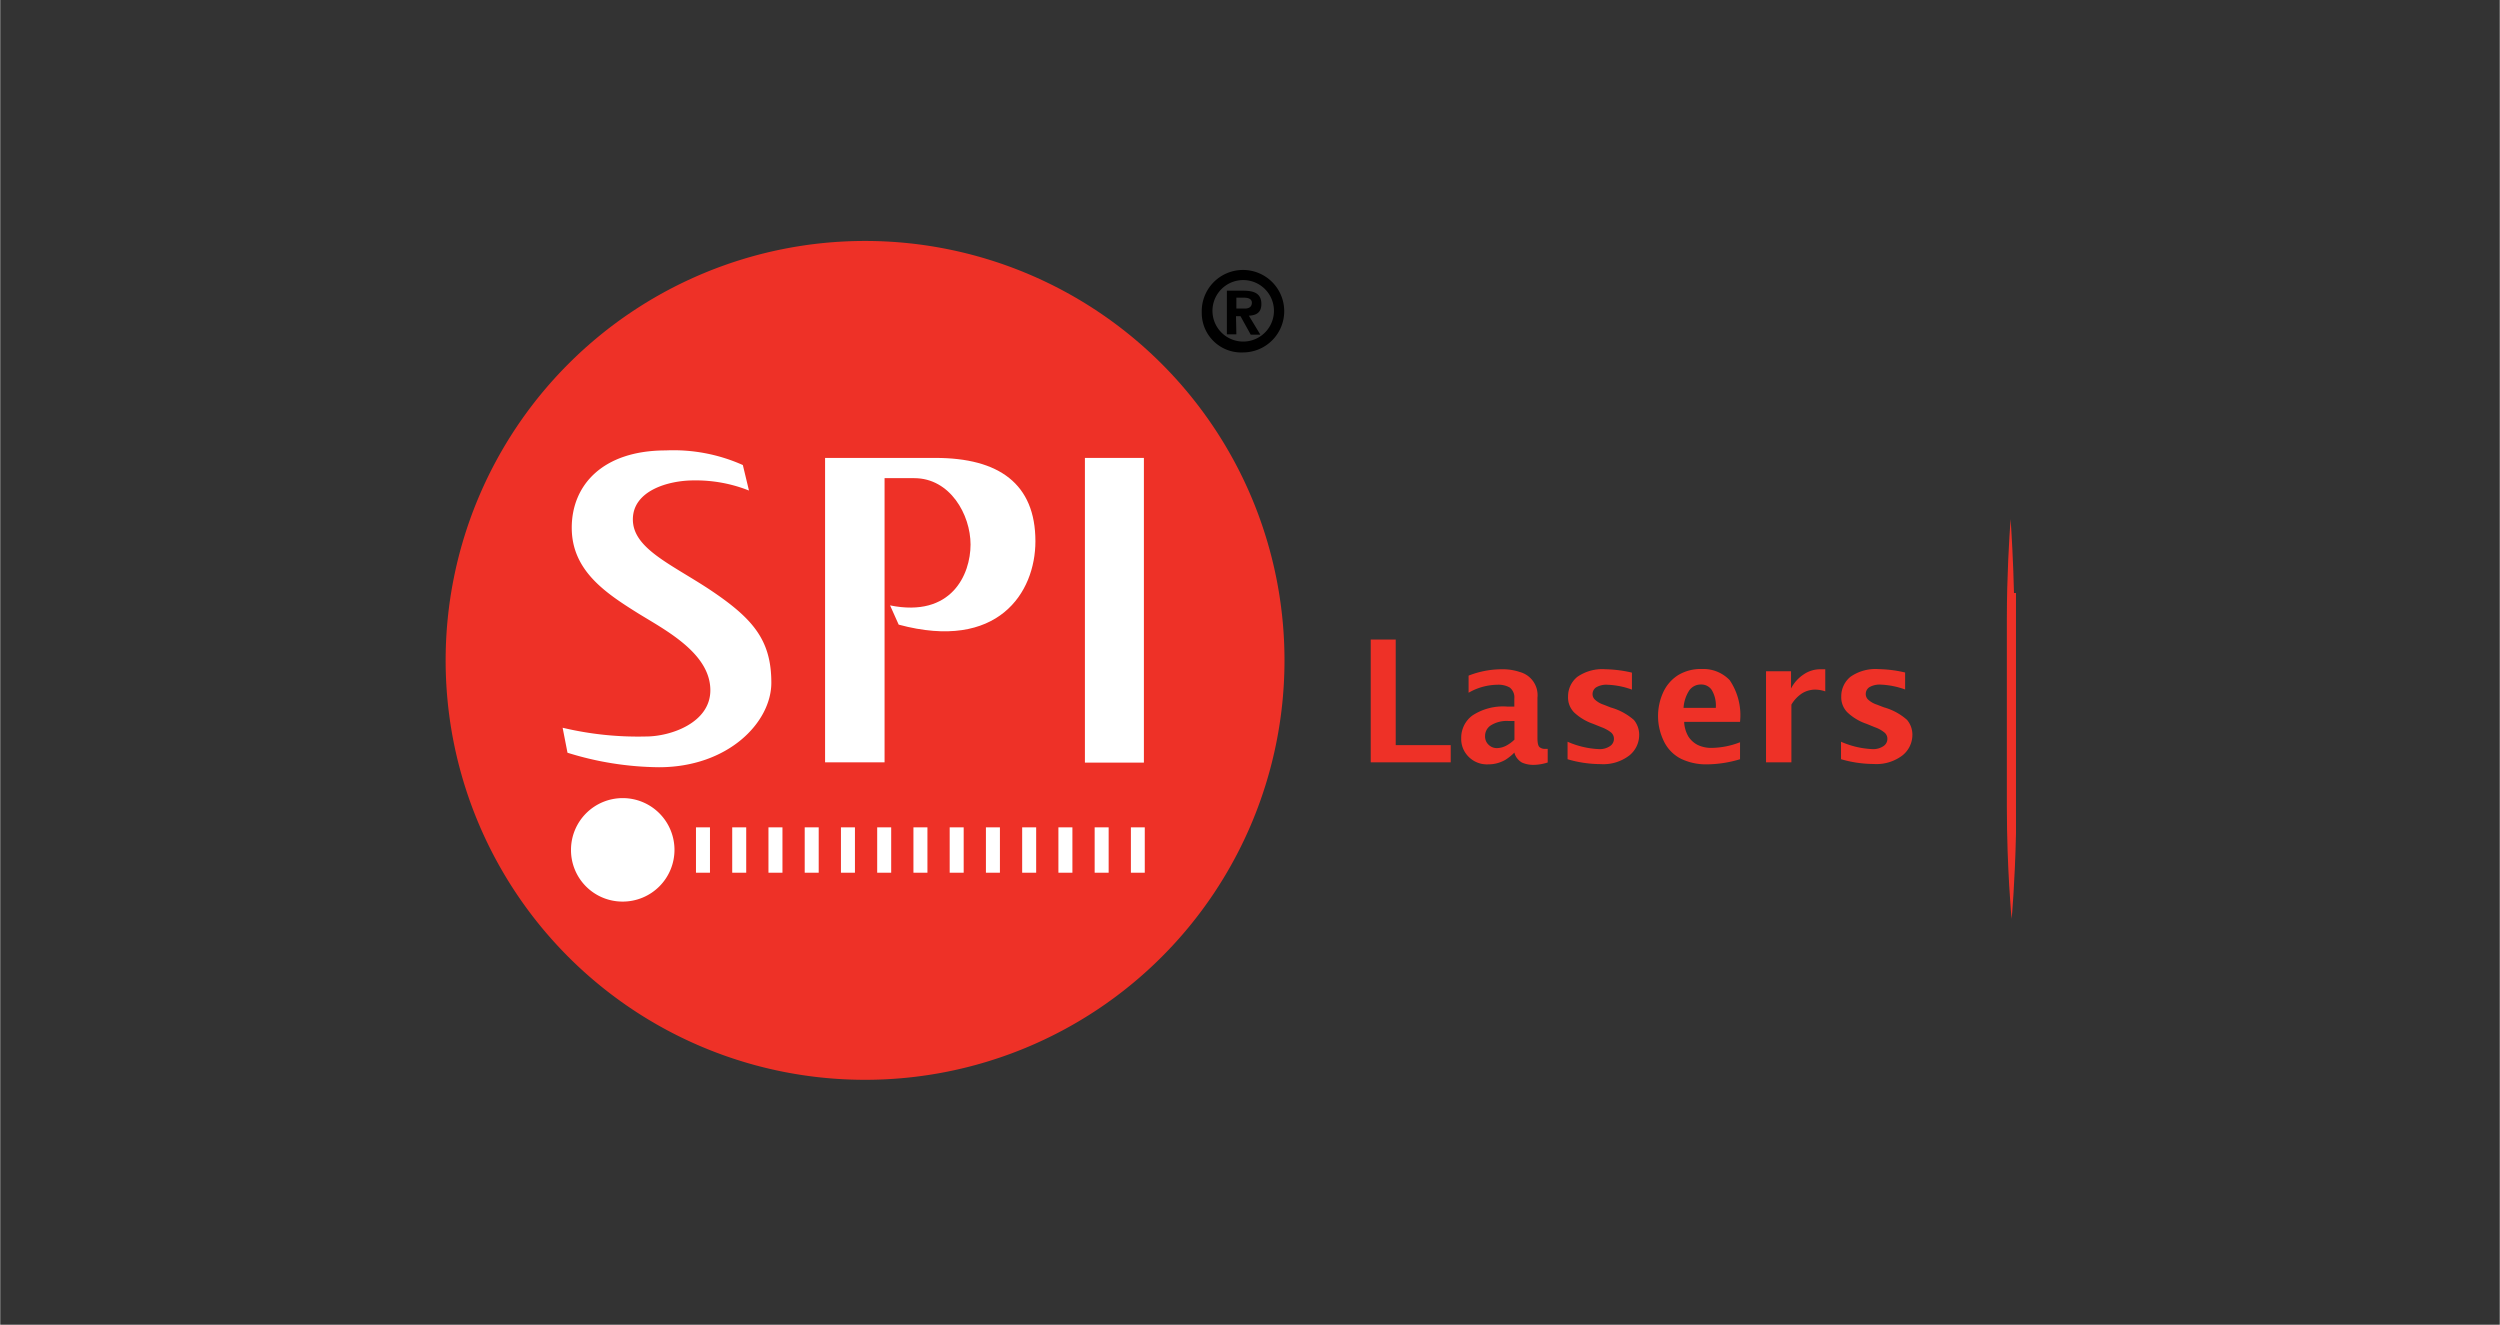 <?xml version="1.0" encoding="UTF-8"?> <svg xmlns="http://www.w3.org/2000/svg" width="70.56mm" height="37.39mm" viewBox="0 0 200 106"><rect x="0" y="0" width="200" height="106" fill="#333333" stroke="none"/> <title>spi-lasers</title> <g id="container"> <rect width="200" height="106" style="fill:none"></rect> </g> <g id="spi_lasers" data-name="spi lasers"> <path d="M109.66,61V51.17h2v8.45h4.4V61Zm11.5-.79a3.91,3.91,0,0,1-.73.59,2.87,2.87,0,0,1-.66.27,2.71,2.71,0,0,1-.71.09,2.06,2.06,0,0,1-1.57-.61,2,2,0,0,1-.59-1.49,2.22,2.22,0,0,1,.88-1.8,4.46,4.46,0,0,1,2.84-.72h.53V55.9a1,1,0,0,0-.37-.89,1.83,1.83,0,0,0-1-.22,4.71,4.71,0,0,0-2.29.64V54.06a7.37,7.37,0,0,1,2.65-.51,4.33,4.33,0,0,1,1.45.22,1.92,1.92,0,0,1,1.41,2.06v3.23c0,.4.06.64.18.73a.64.64,0,0,0,.37.13l.27,0,0,1.09a3.8,3.8,0,0,1-1.11.19,2.25,2.25,0,0,1-.94-.18,1.3,1.3,0,0,1-.61-.77Zm0-1V57.69h-.47a2.39,2.39,0,0,0-1.42.35,1,1,0,0,0-.46.86.9.9,0,0,0,.28.69.93.93,0,0,0,.66.27,1.67,1.67,0,0,0,.7-.17,2.78,2.78,0,0,0,.71-.51m4.25,1.61V59.35a7,7,0,0,0,2.5.59,1.46,1.46,0,0,0,.88-.23.69.69,0,0,0,.33-.59.66.66,0,0,0-.24-.52,2.82,2.82,0,0,0-.75-.41l-.67-.27a4.26,4.26,0,0,1-1.52-.91,1.7,1.7,0,0,1-.49-1.28,2,2,0,0,1,.74-1.57,3.49,3.49,0,0,1,2.26-.61,10,10,0,0,1,2.11.27v1.36a6.31,6.31,0,0,0-1.94-.39,1.62,1.62,0,0,0-.91.2.64.64,0,0,0-.3.55.59.59,0,0,0,.2.45,1.89,1.89,0,0,0,.7.4l.56.22a4.79,4.79,0,0,1,1.85,1,1.86,1.86,0,0,1,.42,1.22,2.1,2.1,0,0,1-.79,1.62,3.43,3.43,0,0,1-2.31.69,9.37,9.37,0,0,1-2.63-.39m13.8,0a9.49,9.49,0,0,1-2.64.41,4.64,4.64,0,0,1-2.07-.44,3.05,3.05,0,0,1-1.37-1.38,4.59,4.59,0,0,1-.07-3.94,3.21,3.21,0,0,1,1.18-1.37,3.49,3.49,0,0,1,1.92-.5,2.92,2.92,0,0,1,2.22.89,5,5,0,0,1,.83,3.34h-4.47a2.53,2.53,0,0,0,.33,1.16,1.93,1.93,0,0,0,.72.67,2.49,2.49,0,0,0,1.22.25,6.43,6.43,0,0,0,2.2-.45Zm-4.52-4.11h2.58a2.42,2.42,0,0,0-.33-1.44,1,1,0,0,0-.85-.43,1.13,1.13,0,0,0-.94.47,2.88,2.88,0,0,0-.46,1.4m6.6,4.36V53.71h2v1.38a3,3,0,0,1,1-1.12,2.36,2.36,0,0,1,1.37-.42l.37,0v1.77a2.58,2.58,0,0,0-.78-.14,2,2,0,0,0-1.08.3,2.74,2.74,0,0,0-.85.9V61Zm6-.23V59.35a7,7,0,0,0,2.5.59,1.46,1.46,0,0,0,.88-.23.69.69,0,0,0,.33-.59.64.64,0,0,0-.25-.52,2.53,2.53,0,0,0-.75-.41l-.66-.27A4.17,4.17,0,0,1,147.8,57a1.7,1.7,0,0,1-.49-1.28,2,2,0,0,1,.74-1.57,3.49,3.49,0,0,1,2.26-.61,10,10,0,0,1,2.11.27v1.36a6.42,6.42,0,0,0-1.94-.39,1.62,1.62,0,0,0-.91.2.64.64,0,0,0-.3.55.61.61,0,0,0,.19.45,1.89,1.89,0,0,0,.7.4l.57.22a4.65,4.65,0,0,1,1.84,1,1.82,1.82,0,0,1,.43,1.22,2.1,2.1,0,0,1-.79,1.62,3.43,3.43,0,0,1-2.31.69,9.37,9.37,0,0,1-2.63-.39" style="fill:#ee3127"></path> <path d="M69.2,86.4A33.56,33.56,0,1,0,35.64,52.84,33.55,33.55,0,0,0,69.2,86.4" style="fill:#ee3127"></path> <path d="M59.91,39.25a11.51,11.51,0,0,0-4.43-.81c-2,0-4.86.81-4.86,3.12s3,3.55,6.08,5.57c3.52,2.34,5,4.06,5,7.5,0,3.18-3.47,6.76-9,6.76a25.19,25.19,0,0,1-7.31-1.16l-.39-2a26,26,0,0,0,6.66.7c2,0,5.16-1.1,5.16-3.7,0-3-3.7-4.86-5.82-6.18-2.59-1.62-5.27-3.41-5.27-6.82s2.47-6.19,7.53-6.19a13.59,13.59,0,0,1,6.16,1.17Z" style="fill:#fff"></path> <path d="M70.76,61H66V36.64h8.83c5.07,0,8,2.06,8,6.67,0,4.11-3,8.81-10.94,6.67l-.69-1.54c4.92,1,6.44-2.48,6.44-4.87S76,38.26,73.14,38.26H70.76Z" style="fill:#fff"></path> <rect x="86.79" y="36.64" width="4.72" height="24.38" style="fill:#fff"></rect> <path d="M45.67,68a4.14,4.14,0,1,1,4.14,4.14A4.12,4.12,0,0,1,45.67,68" style="fill:#fff"></path> <rect x="55.67" y="66.2" width="1.12" height="3.63" style="fill:#fff"></rect> <rect x="58.57" y="66.2" width="1.12" height="3.63" style="fill:#fff"></rect> <rect x="61.47" y="66.2" width="1.12" height="3.63" style="fill:#fff"></rect> <rect x="64.37" y="66.2" width="1.12" height="3.63" style="fill:#fff"></rect> <rect x="67.27" y="66.2" width="1.12" height="3.63" style="fill:#fff"></rect> <rect x="70.17" y="66.2" width="1.12" height="3.63" style="fill:#fff"></rect> <rect x="73.07" y="66.2" width="1.12" height="3.63" style="fill:#fff"></rect> <rect x="75.97" y="66.2" width="1.12" height="3.63" style="fill:#fff"></rect> <rect x="78.87" y="66.2" width="1.12" height="3.63" style="fill:#fff"></rect> <rect x="81.77" y="66.2" width="1.12" height="3.63" style="fill:#fff"></rect> <rect x="84.67" y="66.2" width="1.12" height="3.63" style="fill:#fff"></rect> <rect x="87.57" y="66.2" width="1.12" height="3.63" style="fill:#fff"></rect> <rect x="90.47" y="66.2" width="1.11" height="3.63" style="fill:#fff"></rect> <path d="M96.14,25a3.3,3.3,0,1,1,3.3,3.2,3.16,3.16,0,0,1-3.3-3.2m3.3-2.59A2.46,2.46,0,0,0,97,25a2.46,2.46,0,1,0,2.46-2.59m-.55,4.34h-.76V23.26h1.32c.92,0,1.44.26,1.44,1.07,0,.65-.37.9-1,.93l.92,1.52h-.77l-.82-1.48h-.36Zm0-2.06h.67c.41,0,.57-.2.57-.47s-.24-.4-.61-.4h-.63Z"></path> <path d="M161.13,47.45c-.06-2.53-.19-4.72-.27-5.91,0-.21,0-.39,0-.54s0-.41,0-.41,0,.15,0,.41,0,.33,0,.54c-.11,1.49-.3,4.56-.3,7.93V64.63c0,4.75.37,8.89.38,8.89s.27-3,.35-6.82c0-.54,0-1.08,0-1.64V49.47c0-.21,0-.41,0-.62,0-.48,0-.94,0-1.4" style="fill:#ee3127"></path> </g> </svg> 